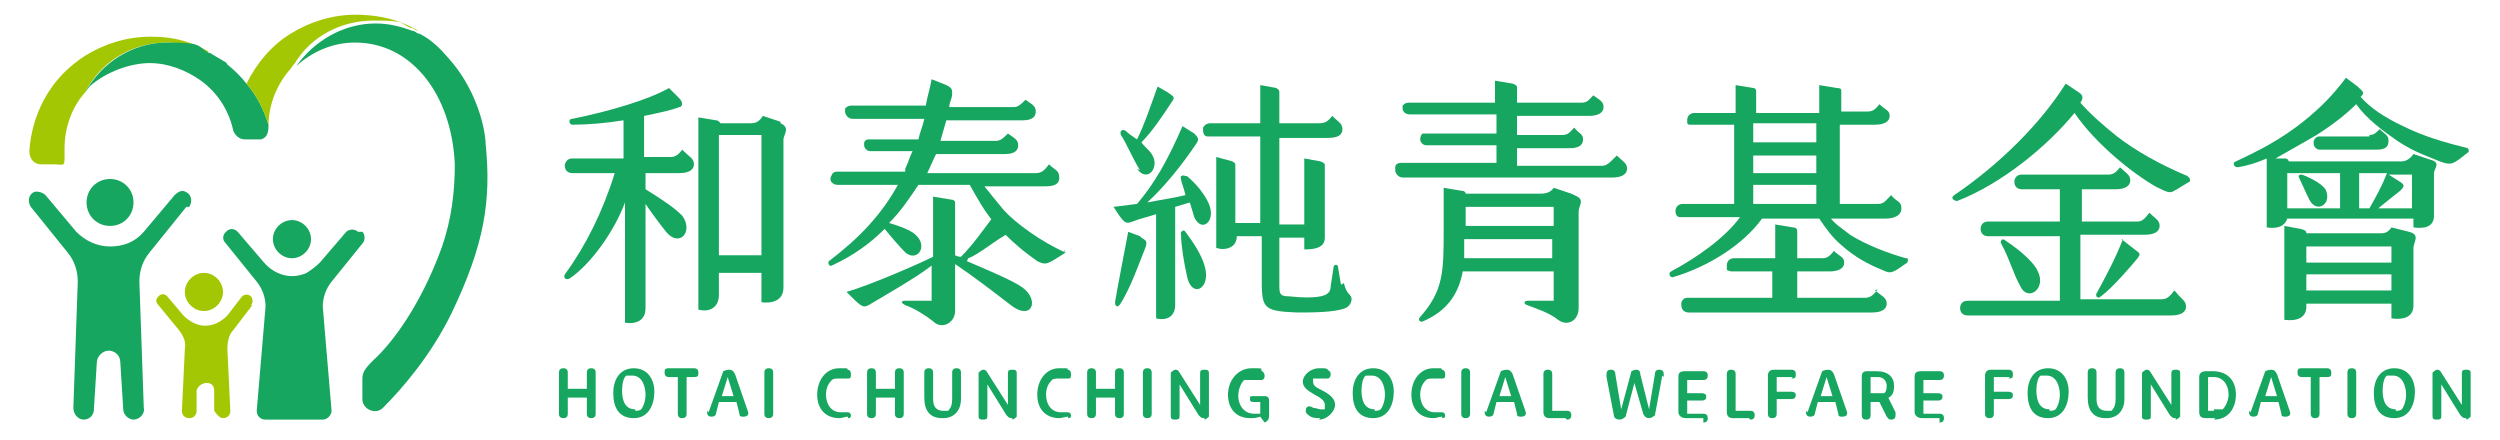 <?xml version="1.0" encoding="UTF-8"?>
<svg id="Group_1639" xmlns="http://www.w3.org/2000/svg" version="1.1" viewBox="0 0 170.4 30">
  <!-- Generator: Adobe Illustrator 29.0.1, SVG Export Plug-In . SVG Version: 2.1.0 Build 192)  -->
  <defs>
    <style>
      .st0 {
        fill: #16a65f;
      }

      .st1 {
        fill: #a4c704;
      }
    </style>
  </defs>
  <g>
    <g>
      <path class="st0" d="M40.3,28.5c-.2,0-.3-.1-.3-.3v-1.1h-1.3v1.1c0,.2-.1.3-.3.3s-.3-.1-.3-.3v-2.8c0-.2.1-.3.3-.3s.3.1.3.3v1.1h1.3v-1.1c0-.2.1-.3.3-.3s.3.1.3.3v2.8c0,.2-.1.3-.3.3Z"/>
      <path class="st0" d="M43.2,28.5c-1,0-1.4-.7-1.4-1.7s.5-1.7,1.4-1.7,1.4.7,1.4,1.6-.4,1.8-1.4,1.8ZM43.3,28c.1,0,.3,0,.4-.1.1-.1.3-.5.3-1s-.2-1.3-.9-1.3-.3,0-.4,0c-.2.1-.3.6-.3,1,0,.7.2,1.3.9,1.3Z"/>
      <path class="st0" d="M47.4,25.7h-.6v2.5c0,.2-.1.3-.3.3s-.3-.1-.3-.3v-2.5h-.6c-.2,0-.3-.1-.3-.3s0-.3.3-.3h1.7c.2,0,.3.1.3.3s0,.3-.3.3Z"/>
      <path class="st0" d="M48.3,28.1l1-2.8c0,0,.2-.1.4-.1s.3.1.4.3l.9,2.6c0,0,0,.1,0,.1,0,.1-.1.2-.3.2s-.3,0-.3-.2l-.2-.8h-1.2l-.2.8c0,.1-.1.2-.3.2s-.3-.1-.3-.3,0-.1,0-.1ZM49.6,25.7l-.4,1.3h.8l-.4-1.3h0Z"/>
      <path class="st0" d="M52.4,28.5c-.2,0-.3-.1-.3-.3v-2.8c0-.2.1-.3.3-.3s.3.1.3.3v2.8c0,.2-.1.3-.3.3Z"/>
      <path class="st0" d="M57.8,28.4c-.2,0-.4.1-.6.1-.9,0-1.5-.6-1.5-1.6s.6-1.8,1.5-1.8.4,0,.6.1c.1,0,.2.1.2.3s0,.3-.2.3-.1,0-.2,0c-.1,0-.2,0-.4,0s-.4,0-.5.1c-.2.2-.4.5-.4,1,0,.7.4,1.2,1,1.2s.3,0,.4,0c0,0,0,0,.1,0,.1,0,.2.1.2.2s0,.2-.2.2Z"/>
      <path class="st0" d="M61.3,28.5c-.2,0-.3-.1-.3-.3v-1.1h-1.3v1.1c0,.2-.1.3-.3.3s-.3-.1-.3-.3v-2.8c0-.2.1-.3.3-.3s.3.1.3.3v1.1h1.3v-1.1c0-.2.1-.3.3-.3s.3.1.3.3v2.8c0,.2-.1.3-.3.3Z"/>
      <path class="st0" d="M64.2,28.5c-.8,0-1.2-.5-1.2-1.4v-1.7c0-.2.1-.3.3-.3s.3.1.3.3v1.8c0,.5.2.8.7.8s.3,0,.4-.1c.1-.1.2-.3.2-.7v-1.8c0-.2.1-.3.3-.3s.3.1.3.3v1.8c0,.8-.5,1.3-1.2,1.3Z"/>
      <path class="st0" d="M69,28.5c-.2,0-.2,0-.4-.2l-1.3-2.1h0v2.1c0,.2,0,.3-.3.3s-.3-.1-.3-.3v-2.9c0,0,.2-.2.3-.2s.2,0,.3.2l1.4,2.2h0v-2.1c0-.2,0-.3.3-.3s.3.1.3.3v2.9c0,0-.2.2-.3.2Z"/>
      <path class="st0" d="M72.8,28.4c-.2,0-.4.1-.6.1-.9,0-1.5-.6-1.5-1.6s.6-1.8,1.5-1.8.4,0,.6.1c.1,0,.2.1.2.3s0,.3-.2.3-.1,0-.2,0c-.1,0-.2,0-.4,0s-.4,0-.5.1c-.2.2-.4.5-.4,1,0,.7.4,1.2,1,1.2s.3,0,.4,0c0,0,0,0,.1,0,.1,0,.2.1.2.2s0,.2-.2.2Z"/>
      <path class="st0" d="M76.3,28.5c-.2,0-.3-.1-.3-.3v-1.1h-1.3v1.1c0,.2-.1.3-.3.3s-.3-.1-.3-.3v-2.8c0-.2.1-.3.3-.3s.3.1.3.3v1.1h1.3v-1.1c0-.2.1-.3.3-.3s.3.1.3.3v2.8c0,.2-.1.3-.3.3Z"/>
      <path class="st0" d="M78.2,28.5c-.2,0-.3-.1-.3-.3v-2.8c0-.2.1-.3.3-.3s.3.1.3.3v2.8c0,.2-.1.3-.3.3Z"/>
      <path class="st0" d="M82.1,28.5c-.2,0-.2,0-.4-.2l-1.3-2.1h0v2.1c0,.2,0,.3-.3.3s-.3-.1-.3-.3v-2.9c0,0,.2-.2.3-.2s.2,0,.3.2l1.4,2.2h0v-2.1c0-.2,0-.3.3-.3s.3.1.3.3v2.9c0,0-.2.2-.3.2Z"/>
      <path class="st0" d="M85.9,28.4c-.3.1-.5.1-.7.1-.9,0-1.5-.6-1.5-1.6s.7-1.8,1.6-1.8.6,0,.7.2c.1,0,.2.2.2.3,0,.2-.1.3-.2.3s-.2,0-.3,0c-.2,0-.3,0-.5,0s-.3,0-.4,0c-.2.2-.4.6-.4,1.1s.3,1.2,1.1,1.2.2,0,.4,0v-.8h-.4c-.2,0-.3,0-.3-.2s0-.2.3-.2h.7c.2,0,.3.1.3.3v1c0,.3-.1.4-.3.5Z"/>
      <path class="st0" d="M90,28.5c-.3,0-.6,0-.8-.2,0,0-.2-.1-.2-.3s.1-.3.2-.3.2,0,.3.1c.2,0,.4.1.5.1s.3,0,.3,0c0,0,0-.2,0-.3,0-.2-.1-.4-.7-.7-.5-.3-.8-.5-.8-.9s.5-.9,1.1-.9.5,0,.7.2c.1,0,.1.2.1.2,0,.2-.1.3-.2.3s-.2,0-.2,0c-.1,0-.3,0-.5,0s-.2,0-.3,0c0,0,0,.2,0,.2,0,.3.2.4.6.6.6.3.9.6.9,1s-.5,1-1.1,1Z"/>
      <path class="st0" d="M93.6,28.5c-1,0-1.4-.7-1.4-1.7s.5-1.7,1.4-1.7,1.4.7,1.4,1.6-.4,1.8-1.4,1.8ZM93.7,28c.1,0,.3,0,.4-.1.1-.1.3-.5.3-1s-.2-1.3-.9-1.3-.3,0-.4,0c-.2.1-.3.6-.3,1,0,.7.2,1.3.9,1.3Z"/>
      <path class="st0" d="M98.3,28.4c-.2,0-.4.1-.6.1-.9,0-1.5-.6-1.5-1.6s.6-1.8,1.5-1.8.4,0,.6.1c.1,0,.2.1.2.3s0,.3-.2.3-.1,0-.2,0c-.1,0-.2,0-.4,0s-.4,0-.5.1c-.2.2-.4.5-.4,1,0,.7.4,1.2,1,1.2s.3,0,.4,0c0,0,0,0,.1,0,.1,0,.2.1.2.2s0,.2-.2.2Z"/>
      <path class="st0" d="M99.9,28.5c-.2,0-.3-.1-.3-.3v-2.8c0-.2.1-.3.3-.3s.3.1.3.3v2.8c0,.2-.1.3-.3.3Z"/>
      <path class="st0" d="M101.3,28.1l1-2.8c0,0,.2-.1.4-.1s.3.1.4.3l.9,2.6c0,0,0,.1,0,.1,0,.1-.1.2-.3.2s-.3,0-.3-.2l-.2-.8h-1.2l-.2.8c0,.1-.1.2-.3.2s-.3-.1-.3-.3,0-.1,0-.1ZM102.6,25.7l-.4,1.3h.8l-.4-1.3h0Z"/>
      <path class="st0" d="M106.7,28.5h-1.1c-.3,0-.4-.2-.4-.4v-2.6c0-.2.1-.3.3-.3s.3.1.3.3v2.5h1c.2,0,.3.1.3.3s-.1.3-.3.3Z"/>
      <path class="st0" d="M113.3,25.6l-.5,2.7c0,0-.2.2-.4.2s-.3-.1-.4-.3l-.6-2.1h0l-.6,2.3c0,0-.2.2-.4.2s-.4-.1-.4-.3l-.5-2.6c0,0,0-.1,0-.2,0-.2.1-.3.3-.3s.3.1.3.3l.4,2.4h0l.7-2.6c0,0,.2-.1.3-.1s.3,0,.3.3l.6,2.4h0l.4-2.4c0-.2.1-.3.3-.3s.3.1.3.3,0,.1,0,.2Z"/>
      <path class="st0" d="M116.1,28.5h-1.2c-.3,0-.5-.2-.5-.4v-2.4c0-.3.1-.4.5-.4h1.2c.2,0,.3.1.3.3s-.1.3-.3.3h-1.1v.9h1c.2,0,.3.1.3.2s0,.3-.3.3h-1v.9h1.1c.2,0,.3.1.3.3s-.1.3-.3.3Z"/>
      <path class="st0" d="M119.2,28.5h-1.1c-.3,0-.4-.2-.4-.4v-2.6c0-.2.1-.3.3-.3s.3.1.3.3v2.5h1c.2,0,.3.1.3.3s-.1.3-.3.3Z"/>
      <path class="st0" d="M122.2,25.7h-1.1v1h1c.2,0,.3.1.3.2s0,.3-.3.3h-1v1c0,.2-.1.3-.3.3s-.3-.1-.3-.3v-2.6c0-.2.1-.4.4-.4h1.2c.2,0,.3.1.3.3s0,.3-.3.3Z"/>
      <path class="st0" d="M123.2,28.1l1-2.8c0,0,.2-.1.4-.1s.3.1.4.3l.9,2.6c0,0,0,.1,0,.1,0,.1-.1.2-.3.2s-.3,0-.3-.2l-.2-.8h-1.2l-.2.8c0,.1-.1.2-.3.2s-.3-.1-.3-.3,0-.1,0-.1ZM124.5,25.7l-.4,1.3h.8l-.4-1.3h0Z"/>
      <path class="st0" d="M128.7,27.1l.5,1c0,0,0,.1,0,.2,0,.2-.1.3-.3.3s-.2-.1-.3-.2l-.5-1h-.6v.9c0,.2-.1.3-.3.3s-.3-.1-.3-.3v-2.6c0-.3.1-.4.4-.4h.6c.8,0,1.2.4,1.2,1s-.2.7-.5.9ZM128,26.8c.1,0,.3,0,.4,0,.1,0,.2-.2.2-.5s-.2-.6-.6-.6h-.5v1.1h.4Z"/>
      <path class="st0" d="M132.2,28.5h-1.2c-.3,0-.5-.2-.5-.4v-2.4c0-.3.1-.4.5-.4h1.2c.2,0,.3.1.3.3s-.1.3-.3.3h-1.1v.9h1c.2,0,.3.1.3.2s0,.3-.3.3h-1v.9h1.1c.2,0,.3.1.3.3s-.1.3-.3.3Z"/>
      <path class="st0" d="M137,25.7h-1.1v1h1c.2,0,.3.1.3.2s0,.3-.3.3h-1v1c0,.2-.1.3-.3.3s-.3-.1-.3-.3v-2.6c0-.2.1-.4.4-.4h1.2c.2,0,.3.1.3.3s0,.3-.3.3Z"/>
      <path class="st0" d="M139.6,28.5c-1,0-1.4-.7-1.4-1.7s.5-1.7,1.4-1.7,1.4.7,1.4,1.6-.4,1.8-1.4,1.8ZM139.7,28c.1,0,.3,0,.4-.1.1-.1.3-.5.3-1s-.2-1.3-.9-1.3-.3,0-.4,0c-.2.1-.3.6-.3,1,0,.7.2,1.3.9,1.3Z"/>
      <path class="st0" d="M143.5,28.5c-.8,0-1.2-.5-1.2-1.4v-1.7c0-.2.1-.3.3-.3s.3.1.3.3v1.8c0,.5.2.8.7.8s.3,0,.4-.1c.1-.1.2-.3.2-.7v-1.8c0-.2.1-.3.3-.3s.3.1.3.3v1.8c0,.8-.5,1.3-1.2,1.3Z"/>
      <path class="st0" d="M148.3,28.5c-.2,0-.2,0-.4-.2l-1.3-2.1h0v2.1c0,.2,0,.3-.3.3s-.3-.1-.3-.3v-2.9c0,0,.2-.2.3-.2s.2,0,.3.2l1.4,2.2h0v-2.1c0-.2,0-.3.3-.3s.3.1.3.3v2.9c0,0-.2.2-.3.2Z"/>
      <path class="st0" d="M151,28.5h-.6c-.2,0-.5,0-.5-.4v-2.4c0-.3.2-.4.5-.4h.4c1.1,0,1.6.7,1.6,1.6s-.5,1.7-1.5,1.7ZM150.9,27.9c.2,0,.5,0,.6,0,.2-.2.4-.6.4-1,0-.7-.4-1.2-1-1.2h-.4v2.3h.4Z"/>
      <path class="st0" d="M153.4,28.1l1-2.8c0,0,.2-.1.4-.1s.3.1.4.3l.9,2.6c0,0,0,.1,0,.1,0,.1-.1.2-.3.2s-.3,0-.3-.2l-.2-.8h-1.2l-.2.8c0,.1-.1.2-.3.2s-.3-.1-.3-.3,0-.1,0-.1ZM154.8,25.7l-.4,1.3h.8l-.4-1.3h0Z"/>
      <path class="st0" d="M158.7,25.7h-.6v2.5c0,.2-.1.3-.3.3s-.3-.1-.3-.3v-2.5h-.6c-.2,0-.3-.1-.3-.3s0-.3.3-.3h1.7c.2,0,.3.1.3.3s0,.3-.3.3Z"/>
      <path class="st0" d="M160.3,28.5c-.2,0-.3-.1-.3-.3v-2.8c0-.2.1-.3.3-.3s.3.1.3.3v2.8c0,.2-.1.3-.3.3Z"/>
      <path class="st0" d="M163.2,28.5c-1,0-1.4-.7-1.4-1.7s.5-1.7,1.4-1.7,1.4.7,1.4,1.6-.4,1.8-1.4,1.8ZM163.3,28c.1,0,.3,0,.4-.1.1-.1.3-.5.3-1s-.2-1.3-.9-1.3-.3,0-.4,0c-.2.1-.3.6-.3,1,0,.7.2,1.3.9,1.3Z"/>
      <path class="st0" d="M168.1,28.5c-.2,0-.2,0-.4-.2l-1.3-2.1h0v2.1c0,.2,0,.3-.3.3s-.3-.1-.3-.3v-2.9c0,0,.2-.2.3-.2s.2,0,.3.2l1.4,2.2h0v-2.1c0-.2,0-.3.3-.3s.3.1.3.3v2.9c0,0-.2.2-.3.2Z"/>
    </g>
    <g>
      <path class="st0" d="M164.2,15.8l-1.2-.3c-.2.3-.4.4-.7.4h-5.1c0-.1,0-.2-.4-.3l-1.1-.2v6.4c.8.1,1.5-.1,1.5-.9v-.2h5.8v1c.7.1,1.5,0,1.5-.9v-3.9c0-.4.5-.9-.3-1.1ZM163,19.8h-5.8v-1.1h5.8v1.1ZM163,17.9h-5.8v-1.1h5.8v1.1Z"/>
      <path class="st0" d="M157,11.9c-.2,0-.4,0-.3.2.2.4.4.9.7,1.5.5,1,1.6.3,1.1-.7-.2-.3-.8-.7-1.6-1Z"/>
      <path class="st0" d="M161.5,9.3h-3.4c-.2,0-.3.1-.4.3,0,0,0,.1,0,.2,0,.2.2.4.4.4h3.9c.6,0,.8-.2.8-.6s-.2-.4-.6-.8c-.3.3-.4.4-.7.4Z"/>
      <path class="st0" d="M168.2,10.1c-1.6-.4-3-.8-4.4-1.5-1.3-.6-2.3-1.3-2.9-2,.3-.3.2-.3-.2-.7l-.8-.6c-.9,1.2-1.7,2-2.8,2.9-1.6,1.3-3.2,2.1-4.7,2.8-.3.1-.1.4.1.4.7-.1,1.3-.3,2-.6v4.7c.6.1,1.2,0,1.4-.6h8.6v.6c.7.1,1.4,0,1.4-.8v-2.9c0-.3.5-.7-.2-.9l-1.2-.4c-.2.3-.5.5-.8.5h-7.7c0,0,0-.2-.3-.2h-.6c.9-.5,2.8-1.6,2.8-1.6,1.1-.7,2-1.4,2.7-2.1.7,1,1.8,1.8,2.8,2.5,1.2.8,2.2,1.1,2.9,1.4.8.3.9.2,1.9-.6.1,0,.1-.2,0-.3ZM164.4,11.8v2.4h-2.3c.6-.5,1-.8,1.5-1.2.3-.3.3-.4,0-.6l-.8-.5h1.7ZM160.8,11.8h1.9c-.4,1-.7,1.5-1.2,2.4h-.7v-2.4ZM155.9,11.8h3.6v2.4h-3.6v-2.4Z"/>
    </g>
    <g>
      <path class="st0" d="M91.4,19.4l-.2-1.2c0-.2-.3-.2-.3,0l-.2,1.3c0,.4-.2.6-.7.7-.5.1-1.2.1-2.1,0-.7,0-.7-.2-.7-.8v-3.2h1.7v.8c.7,0,1.4-.1,1.4-.8v-4.9c0-.1,0-.2-.3-.3l-1.1-.2v4.5h-1.7v-5.9h3.3c.7,0,1-.2,1-.6s-.3-.5-.7-.9c-.3.4-.5.5-.9.5h-2.7v-2.1c0-.2-.1-.2-.2-.3l-1.1-.2v2.6h-3.4c-.2,0-.4.1-.5.3,0,0,0,.1,0,.2h0c0,.2.1.4.3.4,0,0,.1,0,.2,0h3.4v5.9h-1.7v-4c0,0,0-.1-.2-.2l-1.1-.3v6.2c.6.2,1.4,0,1.4-.8h0s1.7,0,1.7,0v2.7c0,2.2,0,2.4,2.4,2.5,1,0,2.6,0,3.3-.3.3-.1.6-.6.3-.9-.2-.2-.3-.4-.4-.8Z"/>
      <path class="st0" d="M77.5,11.5c.7,1,1.6-.1,1-1-.2-.3-.5-.5-.7-.8.8-.8,1.5-1.9,2.1-2.8.2-.3.1-.3-.3-.6l-.7-.4c-.5,1.4-.9,2.6-1.4,3.6-.3-.2-.6-.4-.8-.6-.2-.1-.4,0-.3.3.4.6.8,1.6,1.3,2.4Z"/>
      <path class="st0" d="M77.7,16.1l-.8-.3c-.3,1.6-.7,3.6-.9,4.8,0,.2.1.4.3.2.7-1,1.4-3,1.8-4,.1-.4,0-.4-.3-.6Z"/>
      <path class="st0" d="M80.8,12c-.2-.1-.4,0-.3.2,0,.2.2.6.3,1.1-.8.2-1.6.3-2.6.5,1.2-1.1,2.4-2.6,3.4-4.1.1-.2.1-.3-.2-.6l-.8-.5c-1,2.3-1.9,3.9-3.1,5.3l-1.6.2c.7,1.1.8,1.2,1.3,1,.5-.2,1-.3,1.6-.5v7.1c.8.2,1.3-.2,1.3-.9v-6.7c.3-.1.7-.2,1-.3.1.3.2.7.3,1,.5,1.1,1.5.3,1-.9-.3-.7-.9-1.4-1.5-1.9Z"/>
      <path class="st0" d="M80.8,15.8c-.1-.2-.4,0-.3.2,0,.7.2,1.9.4,2.8.3,1.6,1.7.9,1.2-.7-.2-.7-.7-1.5-1.3-2.3Z"/>
    </g>
    <g>
      <path class="st0" d="M110,10.8c-.3.3-.5.5-.8.5h-5.8v-1.2h3.6c.6,0,.9-.2.9-.6s-.3-.4-.6-.8c-.3.3-.4.5-.8.5h-3.1v-1.3h4.9c.6,0,1-.2,1-.6s-.3-.5-.7-.8c-.3.3-.4.5-.8.5h-4.4v-1c0-.1,0-.2-.3-.3l-1.2-.2v1.5h-5.9c-.2,0-.3.1-.4.2,0,0,0,.1,0,.2,0,.2.2.4.5.4h5.9v1.3h-4.8c0,0-.1,0-.2,0h0s0,0,0,0c-.1,0-.2.2-.2.4,0,.2.2.4.4.4h1.1s3.7,0,3.7,0v1.2h-6.5c-.2,0-.4.1-.4.3,0,0,0,.1,0,.2,0,.2.2.5.5.5h14.3c.6,0,1-.2,1-.6s-.3-.5-.7-.9Z"/>
      <path class="st0" d="M107.1,13.2l-1.2-.4c-.2.3-.5.4-.9.4h-5.1c0,0,0-.2-.3-.2l-1.2-.2c0,1.2,0,1.9,0,2.8,0,2.9,0,4.2-1.6,6-.2.2,0,.4.2.3,1.6-.7,2.4-1.8,2.7-3.4h6.2v1.8c0,0,0,.2,0,.2-.2,0-1,0-1.8,0-.2,0-.3.2,0,.3.5.2,1.5.5,2.1,1,.7.5,1.4,0,1.4-.8v-6.6c0-.4.5-.8-.3-1.1ZM105.9,17.6h-6.1c0-.4,0-.8,0-1.3h6v1.3ZM105.9,15.4h-6v-1.3h6v1.3Z"/>
    </g>
    <g>
      <path class="st0" d="M46.5,10.2c-.3.4-.5.5-.8.5h-1.8v-2.8c1-.2,1.9-.4,2.4-.6.2,0,.3-.3,0-.6l-.7-.7c-1.4.8-4.1,1.6-6.6,2.1-.3,0-.2.4,0,.4,1,0,2.3-.1,3.5-.3v2.6h-3.5c-.2,0-.4.1-.5.4,0,0,0,0,0,.1,0,.3.2.5.5.5h2.9c-.8,2.6-2,5-3.4,6.9-.1.2,0,.4.3.3,1.5-1,3.1-3.3,3.8-5.2v8.2c.7.1,1.4-.1,1.4-1v-7.1c.4.6,1,1.4,1.4,1.9.9,1.1,1.9,0,1.1-1.1-.5-.5-1.2-1-2.5-1.8v-1.1h2.3c.6,0,1-.2,1-.6s-.3-.5-.7-.9Z"/>
      <path class="st0" d="M53.2,8.3l-1.2-.4c-.2.3-.4.5-.8.5h-2.1c0,0-.1-.2-.3-.2l-1.2-.2v13.1c.7.2,1.4-.1,1.4-1v-1.5h2.9v2c.7.1,1.5-.1,1.5-1v-10.1c0-.3.5-.8-.2-1.1ZM51.9,17.4h-2.9v-8.2h2.9v8.2Z"/>
    </g>
    <g>
      <path class="st0" d="M66,17.6c.6-.2,1.7-1.1,2.4-1.5.3-.2.3-.2,0-.5l-.8-.7c-.6.8-1.3,1.8-2.1,2.6-.1,0-.2,0-.4-.1v-3.6c0-.1-.1-.2-.3-.2l-1.2-.2v4.1c-1,.5-4.2,1.9-5.9,2.4,1,1,1.1,1.1,1.5.9,1-.6,3.3-1.9,4.3-2.7v2.3c0,0,0,.1,0,.1,0,0-1.4,0-1.8,0s-.2.2,0,.3c.6.2,1.4.7,1.9,1.1.6.6,1.5.1,1.5-.7v-3.2c1.2.8,2.5,1.8,3.8,2.8,1.4,1.1,2-.3.8-1.2-.7-.5-2.4-1.2-3.8-1.8Z"/>
      <path class="st0" d="M72.6,17.2c-1.6-.7-3.4-2-4.2-2.9-.5-.6-.9-1.1-1.3-1.6h4.1c.6,0,1-.1,1-.6s-.3-.5-.7-.9c-.3.4-.5.6-.9.6h-7.4c.2-.4.4-.9.6-1.3h4.7c.6,0,.9-.2.9-.6s-.3-.5-.7-.8c-.3.3-.5.5-.8.5h-3.8l.4-1.4h5.2c.6,0,.9-.2.9-.6s-.3-.5-.7-.8c-.3.3-.5.5-.8.5h-4.4c0-.3.2-.6.2-.9,0-.3,0-.4-.4-.6l-1-.4c-.1.6-.3,1.2-.4,1.8h-5.1c-.2,0-.3.1-.4.2,0,0,0,.1,0,.2,0,.2.2.5.5.5h4.9c-.1.5-.3.9-.4,1.4h-3.3c-.2,0-.3,0-.4.2,0,0,0,.2,0,.2,0,.2.2.4.4.4h2.9c-.2.4-.3.8-.5,1.2,0,0,0,.1,0,.2h-4.6c-.1,0-.3,0-.4.2,0,0-.1.2-.1.3,0,.2.2.4.5.4h4.1c-1.1,2-2.6,3.6-4.7,5.2-.1.1,0,.4.2.3,1.5-.7,2.6-1.5,3.6-2.5.4.5,1,1.2,1.4,1.6.8.7,1.6-.4.7-1.2-.3-.3-1.1-.6-1.8-.8.8-.8,1.4-1.7,2-2.6h3.5c.5.9,1,1.8,1.6,2.5,1.2,1.4,2.3,2.2,3,2.7.6.3.7.2,1.8-.5.2-.1.1-.2,0-.3Z"/>
    </g>
    <g>
      <path class="st0" d="M129.9,17.6c-1.1-.3-2.7-.9-3.8-1.6-.5-.4-1-.7-1.3-1.1h3.7c.6,0,1.1-.2,1.1-.7s-.3-.4-.7-.9c-.4.4-.5.6-.9.6h-2.6v-5.4h2.4c.6,0,1-.2,1-.6s-.3-.4-.7-.8c-.3.4-.5.5-.8.5h-1.8v-1.4c0-.1,0-.2-.3-.2l-1.2-.2v1.9h-4.3v-1.5c0,0,0-.2-.2-.2l-1.2-.2v1.9h-2.8c-.3,0-.5.2-.5.5s0,0,0,.1c0,.1,0,.2.2.2h0c0,0,.1,0,.2,0h2.8v5.4h-3.5c-.3,0-.5.2-.5.5h0c0,.2.1.4.3.4h.2s3.9,0,3.9,0c-1,1.4-3,2.8-4.7,3.7-.2.1-.1.4.1.4,2.4-.7,4.8-2.2,6.1-4h3.9c.4.6.9,1.3,1.5,1.8.9.8,1.8,1.3,2.8,1.7.6.3.7.2,1.7-.5,0,0,.1-.2,0-.3ZM123.8,13.9h-4.3v-1.3h4.3v1.3ZM123.8,11.8h-4.3v-1.2h4.3v1.2ZM123.8,9.7h-4.3v-1.3h4.3v1.3Z"/>
      <path class="st0" d="M128,19.7c-.3.4-.5.6-.9.6h-4.6v-1.8h2.2c.6,0,1-.2,1-.6s-.3-.4-.7-.8c-.3.4-.5.5-.8.5h-1.7v-1.8c0-.1,0-.3-.3-.3l-1.2-.2v2.3h-2.8c-.3,0-.5.2-.5.5s0,.1,0,.2c0,0,0,0,0,0,0,0,0,0,0,.1,0,0,0,0,0,0,0,0,.2.1.3.1h2.8v1.8h-5.8c-.2,0-.3.1-.4.3,0,0,0,.1,0,.2h0c0,.3.2.5.5.5h12.5c.6,0,1-.2,1-.6s-.3-.5-.8-.9"/>
    </g>
    <g>
      <path class="st0" d="M138.9,18.5c-.2-.5-1-1.3-2.2-2.1-.2-.2-.4,0-.3.2.6,1.1.8,2,1.3,2.9.5,1.1,1.8.2,1.2-1Z"/>
      <path class="st0" d="M148.2,19.8c-.3.4-.5.6-.9.6h-5.5v-4.4h4.4c.6,0,1-.2,1-.6s-.3-.5-.7-.9c-.3.4-.5.6-.8.6h-3.8v-2.2h2.3c.6,0,1-.2,1-.6s-.3-.5-.7-.9c-.3.4-.5.5-.8.5h-5.9c-.3,0-.5.2-.5.5s.2.5.5.5h2.6v2.2h-4.9c-.3,0-.5.2-.5.5s.2.5.5.5h4.9v4.4h-6.3c-.3,0-.5.2-.5.5s.2.5.5.5h13.9c.6,0,1-.2,1-.6s-.3-.5-.7-1Z"/>
      <path class="st0" d="M149.1,12c-1.9-.8-3.5-1.7-4.8-2.7-1-.8-1.9-1.6-2.5-2.3,0,0,0,0,0,0,.2-.3.2-.5-.1-.7l-.9-.6c-1.7,2.7-4.5,5.5-7.6,7.6-.3.2,0,.4.2.4,3.1-1.2,6.2-3.8,8-6,1.5,2.2,4.1,4.2,5.5,5,.8.4,1,.5,1.3.3.2-.1.5-.3,1-.6.1,0,.1-.2,0-.3Z"/>
      <path class="st0" d="M144.7,16.3c-.5,1.3-1.2,2.6-1.8,3.7-.1.2.1.4.3.2.8-.6,2-2,2.5-2.6.2-.3.2-.3-.2-.6l-.9-.7Z"/>
    </g>
  </g>
  <g>
    <g>
      <g>
        <path class="st0" d="M9.1,13.8c0,.9-.7,1.6-1.6,1.6s-1.6-.7-1.6-1.6.7-1.6,1.6-1.6,1.6.7,1.6,1.6Z"/>
        <path class="st0" d="M12.9,14.1c.2-.3.2-.8-.2-1-.3-.2-.6,0-.8.2l-2.1,2.5c-.6.7-1.4,1-2.3,1h0c-.9,0-1.7-.4-2.3-1l-2.1-2.5c-.2-.2-.6-.3-.8-.2-.4.2-.4.7-.2,1l2.5,3.1c.5.6.7,1.3.7,2l-.3,8.6c0,.4.3.8.7.8h0c.4,0,.7-.3.7-.7l.2-3.2c0-.4.4-.8.8-.8h0c.4,0,.8.3.8.8l.2,3.2c0,.4.4.7.7.7h0c.4,0,.8-.4.7-.8l-.3-8.6c0-.7.2-1.4.7-2l2.5-3.1Z"/>
      </g>
      <g>
        <path class="st0" d="M21.2,16.3c0,.7-.6,1.3-1.3,1.3s-1.3-.6-1.3-1.3.6-1.3,1.3-1.3,1.3.6,1.3,1.3Z"/>
        <path class="st0" d="M24.4,15.8c-.2-.2-.6-.2-.8,0l-1.8,2.1c-.3.3-.6.5-.9.7-1.1.5-2.2.1-2.9-.7l-1.8-2.1c-.2-.2-.5-.3-.8,0-.2.2-.3.5,0,.8l2.1,2.6c.4.5.6,1.1.6,1.7l-.6,7.1c0,.3.2.6.6.6h3.9c.3,0,.6-.3.6-.6l-.6-7.1c0-.6.2-1.2.6-1.7l2.1-2.6c.2-.2.2-.6,0-.8Z"/>
      </g>
      <g>
        <path class="st1" d="M15.2,19.9c0,.7-.6,1.3-1.3,1.3s-1.3-.6-1.3-1.3.6-1.3,1.3-1.3,1.3.6,1.3,1.3Z"/>
        <path class="st1" d="M17.1,20.8c.2-.2.1-.5,0-.6-.2-.2-.5-.1-.6,0l-1,1.3c-.4.4-.9.7-1.5.7h0c-.6,0-1.1-.3-1.5-.7l-1.1-1.3c-.2-.2-.4-.2-.6,0-.2.2-.2.4,0,.6l1.4,1.7c.3.4.5.8.4,1.3l-.2,4.2c0,.3.2.5.5.5h0c.3,0,.5-.2.5-.5v-1.4c.1-.3.4-.5.7-.5h0c.3,0,.5.2.5.5v1.4c.2.3.4.5.6.5h0c.3,0,.5-.2.5-.5l-.2-4.2c0-.5.1-1,.4-1.3l1.3-1.7Z"/>
      </g>
    </g>
    <path class="st1" d="M14.2,3.6s0,0,0,0c-.8-.4-1.8-.7-2.8-.7-2.5,0-4.6,1.4-5.6,3.4,0,0,0,0,0,0-.9,1-1.4,2.4-1.4,3.8s.1,1.1-.8,1.1h-.8c-.5,0-.8-.4-.8-.9.1-1.5.7-4.5,3.8-6.5h0c1.3-.8,2.8-1.3,4.5-1.3s2.8.4,3.9,1Z"/>
    <path class="st0" d="M17.8,9.5c0,0-.2,0-.3,0h-.8c-.6,0-.8-.6-.8-.6-.3-1.4-1.1-2.6-2.2-3.4,0,0,0,0,0,0-1-.7-2.2-1.2-3.5-1.2s-3,.6-4.1,1.6h0c-.2.3-.3.4-.3.4,1.1-2,3.2-3.4,5.6-3.4s2,.2,2.8.7c0,0,0,0,.1,0,.3.2.7.4,1,.6,0,0,.1,0,.2.2.5.4.9.8,1.3,1.3.7.8,1.2,1.8,1.5,2.8,0,0,0,0,0,.1,0,.6-.2.8-.5.9Z"/>
    <path class="st0" d="M14.3,3.6s0,0-.1,0c0,0,0,0,0,0,0,0,0,0,0,0Z"/>
    <path class="st1" d="M24.3,1c-1.7,0-3.2.5-4.5,1.3t0,0c-1.3.8-2.3,2-3,3.4.7.8,1.2,1.8,1.5,2.8,0,0,0,0,0,.1,0-1.5.6-2.9,1.5-3.9,0,0,.2-.3.3-.4,0,0,0,0,0,0,1.1-1.8,3.1-2.9,5.4-2.9s1.7.2,2.5.5c.2,0,.3.2.5.2-.2-.1-1.6-1.1-4.3-1.1Z"/>
    <path class="st0" d="M33.1,9.7c-.1-1.4-.8-3.8-2.5-5.7,0,0,0,0,0,0-.6-.7-1.2-1.3-2-1.7-.2,0-.3-.2-.5-.2-.8-.3-1.6-.5-2.5-.5-2.2,0-4.2,1.2-5.4,2.9,0,0,0,0,0,0,1.1-1,2.5-1.6,4-1.6,3.9,0,6.6,3.6,6.8,8.3,0,1.8-.2,3.7-.9,5.7-1.5,4.1-3.5,6.6-4.6,7.6-.5.5-.8.8-.8,1.3v1.4c0,.7.9,1.1,1.4.6,1.3-1.3,3.3-3.6,4.7-6.5,2.2-4.6,2.7-7.6,2.3-11.5Z"/>
  </g>
</svg>